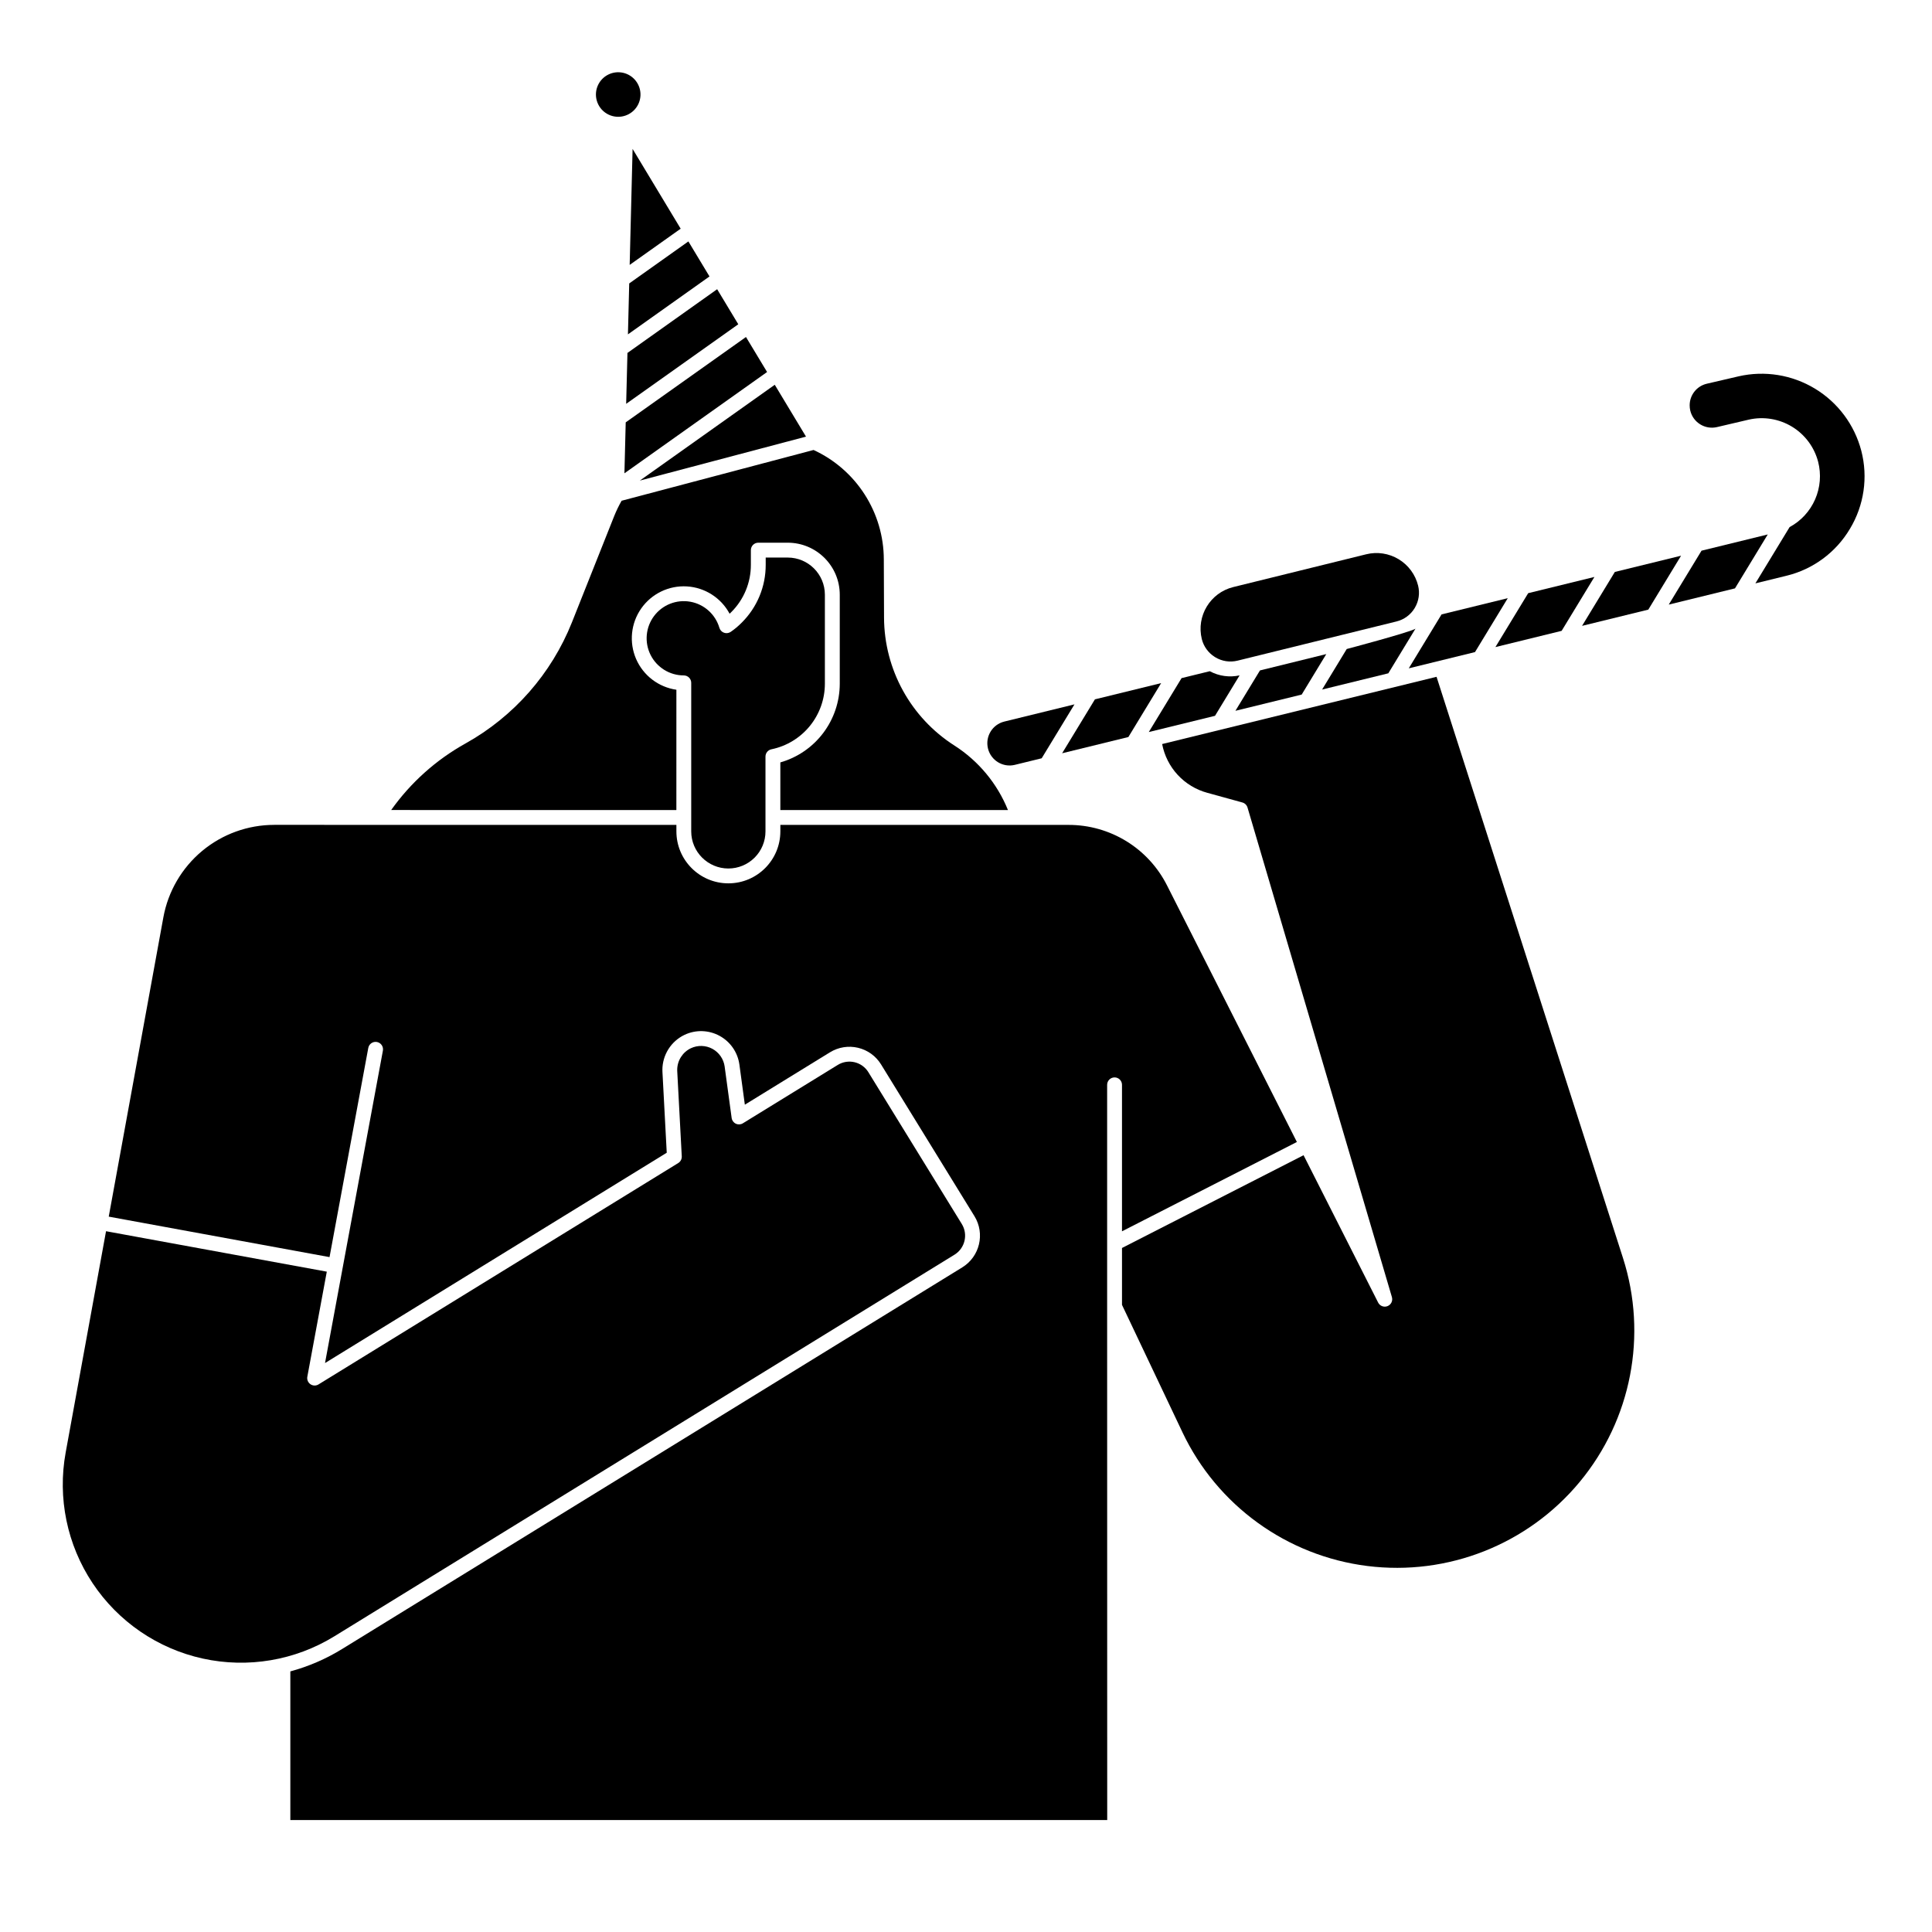 <?xml version="1.0" encoding="UTF-8"?>
<!-- Uploaded to: ICON Repo, www.svgrepo.com, Generator: ICON Repo Mixer Tools -->
<svg fill="#000000" width="800px" height="800px" version="1.1" viewBox="144 144 512 512" xmlns="http://www.w3.org/2000/svg">
 <g>
  <path d="m443.03 339.32 8.688-14.289-17.551 4.301-8.691 14.289z"/>
  <path d="m465.99 333.7 6.516-10.719c-2.684 0.59-5.484 0.199-7.902-1.102l-7.477 1.832-8.688 14.289z"/>
  <path d="m412.96 346.69 7.098-1.738 8.688-14.289-18.598 4.559h0.004c-3.168 0.777-5.106 3.977-4.328 7.141 0.777 3.168 3.973 5.106 7.141 4.328z"/>
  <path d="m357.6 259.71-8.281-13.742-35.758 25.391z"/>
  <path d="m465.89 318.07c0.059 0.031 0.109 0.066 0.164 0.105 1.773 1.078 3.902 1.402 5.918 0.902l42.121-10.387c1.984-0.488 3.699-1.738 4.773-3.477 0.031-0.066 0.07-0.129 0.109-0.191 1.027-1.75 1.328-3.832 0.844-5.805-0.719-2.934-2.578-5.457-5.16-7.019-2.586-1.562-5.684-2.031-8.617-1.305l-35.227 8.688c-6.098 1.512-9.82 7.676-8.324 13.777 0.484 1.949 1.703 3.637 3.398 4.711z"/>
  <path d="m557.85 311.18 8.688-14.285-17.551 4.301-8.688 14.289z"/>
  <path d="m534.89 316.81 8.688-14.289-17.551 4.301-8.688 14.293z"/>
  <path d="m519.11 310.61c-1.191 0.867-18.215 5.387-18.215 5.387l-6.523 10.738 17.547-4.301z"/>
  <path d="m309.48 269.43 37.805-26.844-5.594-9.277-31.871 22.621z"/>
  <path d="m471.4 332.37 17.559-4.301 6.519-10.73-17.574 4.332z"/>
  <path d="m571.95 295.57-8.688 14.289 17.555-4.301 8.684-14.289z"/>
  <path d="m441.34 470.31 46.348-23.672-34.422-68.008c-2.434-4.82-6.16-8.875-10.762-11.703-4.606-2.828-9.902-4.324-15.305-4.32h-76.398v1.715c0 7.606-6.168 13.773-13.773 13.773-7.609 0-13.777-6.168-13.777-13.773v-1.715l-106.58-0.012v0.004c-6.984 0-13.75 2.449-19.117 6.922-5.367 4.477-8.996 10.688-10.258 17.559l-14.48 79.34 58.512 10.727 10.273-55.449c0.207-1.059 1.227-1.754 2.289-1.559 1.062 0.199 1.766 1.211 1.582 2.277l-15.34 82.809 90.559-55.738-1.137-21.426c-0.012-0.164-0.012-0.355-0.012-0.539h-0.004c0.012-3.969 2.297-7.578 5.879-9.285 2.957-1.395 6.398-1.293 9.27 0.27 2.871 1.559 4.824 4.394 5.262 7.633l1.441 10.613 22.566-13.887h0.004c2.223-1.367 4.894-1.797 7.434-1.191 2.539 0.602 4.731 2.191 6.098 4.414l24.758 40.227c2.836 4.629 1.395 10.684-3.223 13.539l-164.34 101.13c-4.273 2.637-8.902 4.641-13.746 5.953v39.387h216.48l-0.02-136.06v-58.773c0-1.09 0.883-1.969 1.969-1.969 1.086 0 1.969 0.879 1.969 1.969z"/>
  <path d="m524.7 323.36-72.719 17.82v0.004c0.586 3.059 2.016 5.894 4.133 8.18 2.121 2.285 4.836 3.93 7.844 4.742l9.281 2.559c0.656 0.18 1.172 0.688 1.367 1.34l38.27 129.76h-0.004c0.281 0.973-0.223 2-1.164 2.371-0.941 0.375-2.012-0.027-2.477-0.926l-19.773-39.066-48.117 24.582v15.078l16.008 33.734v0.004c9.207 19.414 27.688 32.785 49.012 35.461 21.32 2.676 42.531-5.715 56.25-22.25 13.723-16.539 18.055-38.934 11.488-59.395z"/>
  <path d="m634.24 284.16c-3.711 6.246-9.785 10.73-16.848 12.43l-8.195 2.008 9.062-14.906v-0.004c3.012-1.621 5.394-4.211 6.766-7.348 1.371-3.137 1.652-6.644 0.801-9.961-1.016-3.887-3.504-7.227-6.938-9.312-3.438-2.082-7.547-2.75-11.465-1.855l-8.402 1.969c-3.164 0.742-6.336-1.215-7.086-4.379-0.105-0.449-0.156-0.914-0.156-1.375-0.008-2.738 1.879-5.121 4.547-5.738l8.414-1.957h-0.004c6.922-1.586 14.188-0.41 20.258 3.269 6.07 3.68 10.469 9.582 12.266 16.449 1.828 7.027 0.738 14.496-3.019 20.711z"/>
  <path d="m594.87 289.95 0.031 0.02-8.668 14.254 17.555-4.301 8.684-14.289z"/>
  <path d="m396.96 476.5c2.769-1.715 3.633-5.348 1.93-8.125l-24.758-40.227h0.004c-0.82-1.332-2.137-2.285-3.656-2.648-1.523-0.363-3.129-0.105-4.461 0.715l-25.145 15.469h0.004c-0.566 0.352-1.273 0.391-1.875 0.105-0.602-0.285-1.02-0.855-1.109-1.516l-1.852-13.609h0.004c-0.27-1.996-1.473-3.742-3.242-4.707-1.77-0.961-3.891-1.023-5.715-0.164-2.207 1.055-3.613 3.281-3.621 5.727 0 0.098 0 0.195 0.004 0.297l1.203 22.621c0.039 0.719-0.32 1.402-0.934 1.781l-95.332 58.668h0.004c-0.664 0.406-1.504 0.387-2.144-0.055-0.641-0.441-0.965-1.215-0.824-1.98l5.16-27.848-58.504-10.719-10.695 58.637c-2.199 12.039 0.359 24.457 7.141 34.645 6.777 10.188 17.246 17.348 29.195 19.973 11.953 2.621 24.457 0.504 34.879-5.91z"/>
  <path d="m310.41 232.61 21.613-15.348-5.594-9.281-15.68 11.133z"/>
  <path d="m310.87 214.2 13.516-9.594-12.742-21.145z"/>
  <path d="m309.94 251.02 29.711-21.086-5.598-9.289-23.773 16.887z"/>
  <path d="m323.25 326.79c-4.734-0.684-8.777-3.773-10.68-8.164-1.898-4.391-1.387-9.453 1.359-13.375 2.746-3.918 7.328-6.133 12.102-5.848 4.777 0.285 9.062 3.027 11.324 7.242 0.141-0.133 0.281-0.27 0.418-0.406 3.352-3.32 5.231-7.848 5.215-12.57v-3.879c0-1.086 0.879-1.969 1.969-1.969h7.812c7.606 0.012 13.77 6.172 13.777 13.777v23.617c-0.012 4.711-1.551 9.289-4.391 13.047-2.84 3.758-6.824 6.492-11.355 7.785v12.625h60.32c-2.844-7.027-7.797-13-14.18-17.09-11.586-7.394-18.613-20.172-18.66-33.918l-0.059-15.426c-0.016-6.106-1.777-12.074-5.078-17.211-3.297-5.137-7.992-9.223-13.539-11.777l-50.867 13.453c-0.738 1.289-1.387 2.629-1.945 4.008l-11.227 28.227c-5.434 13.625-15.398 24.957-28.215 32.098-7.793 4.336-14.516 10.359-19.68 17.629l75.578 0.008z"/>
  <path d="m337.02 374.16c2.609 0.004 5.113-1.031 6.961-2.879s2.883-4.352 2.879-6.961v-19.82c0-0.934 0.656-1.742 1.574-1.93 3.996-0.82 7.586-2.996 10.168-6.16 2.582-3.16 3.992-7.113 4-11.195v-23.617c-0.004-5.43-4.406-9.832-9.84-9.84h-5.844v1.91c0.023 5.762-2.273 11.293-6.367 15.352-0.887 0.898-1.859 1.711-2.902 2.43-0.52 0.355-1.18 0.441-1.773 0.23-0.594-0.211-1.051-0.695-1.23-1.305-1.051-3.574-4.027-6.25-7.695-6.91s-7.391 0.809-9.625 3.793c-2.231 2.981-2.586 6.969-0.918 10.301 1.672 3.332 5.078 5.434 8.805 5.434 0.52 0 1.023 0.207 1.391 0.574 0.371 0.371 0.578 0.871 0.578 1.391v39.363c0.004 5.43 4.406 9.832 9.84 9.84z"/>
  <path d="m304.86 174.15c2.438 1.418 5.531 0.918 7.398-1.195 1.863-2.109 1.977-5.242 0.27-7.484-1.707-2.242-4.762-2.961-7.289-1.727-2.531 1.238-3.836 4.09-3.117 6.812 0.398 1.52 1.383 2.812 2.738 3.594z"/>
 </g>
</svg>